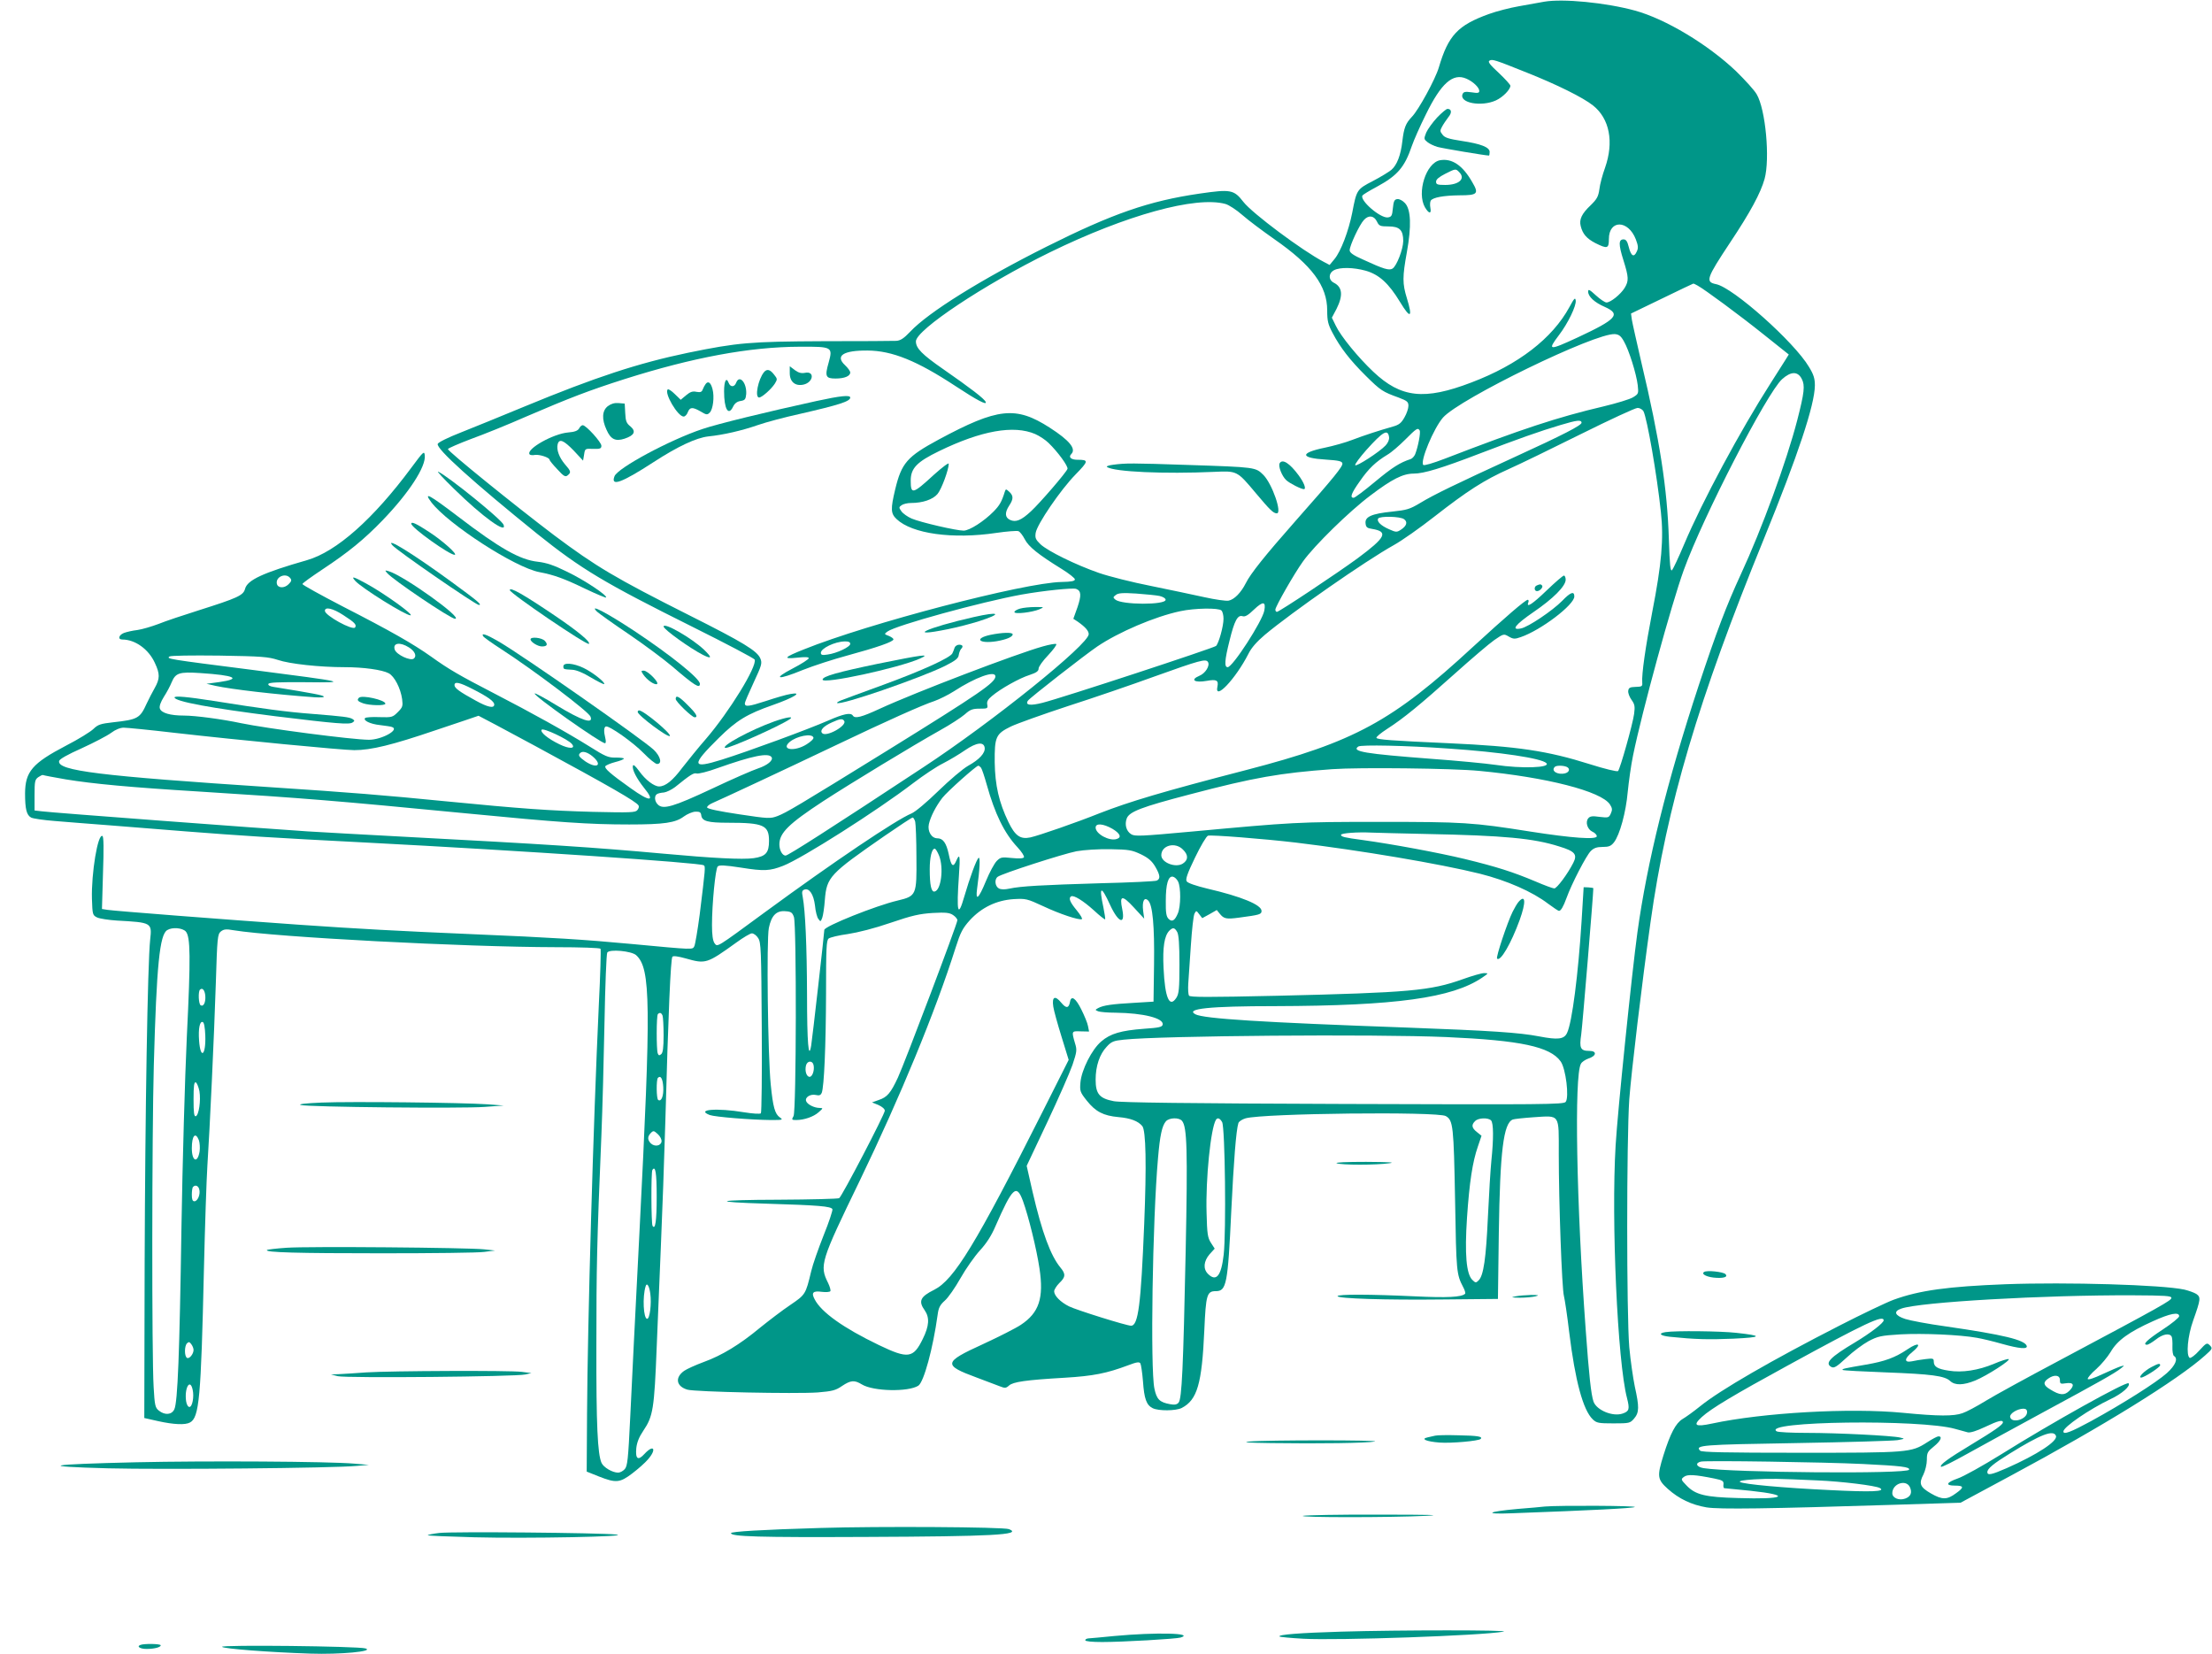 <?xml version="1.0" standalone="no"?>
<!DOCTYPE svg PUBLIC "-//W3C//DTD SVG 20010904//EN"
 "http://www.w3.org/TR/2001/REC-SVG-20010904/DTD/svg10.dtd">
<svg version="1.0" xmlns="http://www.w3.org/2000/svg"
 width="1280pt" height="957pt" viewBox="0 0 1280 957"
 preserveAspectRatio="xMidYMid meet">
<g transform="translate(0,957) scale(0.1,-0.1)"
fill="#009688" stroke="none">
<path d="M8935 9560 c-27 -5 -93 -17 -145 -26 -52 -9 -130 -29 -174 -45 -180
-65 -235 -123 -290 -309 -20 -68 -118 -248 -157 -287 -35 -37 -45 -63 -54
-139 -9 -81 -31 -139 -64 -167 -16 -13 -64 -42 -108 -65 -91 -47 -93 -50 -118
-182 -21 -106 -66 -225 -103 -269 l-28 -34 -34 18 c-123 64 -414 281 -465 347
-55 71 -73 74 -253 48 -295 -43 -504 -116 -886 -307 -377 -189 -683 -379 -789
-492 -37 -39 -56 -51 -80 -53 -18 -1 -207 -2 -422 -2 -425 -2 -496 -8 -784
-67 -288 -60 -535 -141 -946 -311 -132 -55 -298 -122 -368 -150 -72 -28 -131
-57 -134 -66 -11 -27 206 -222 575 -520 256 -205 388 -284 900 -539 195 -97
356 -182 359 -189 15 -39 -147 -302 -282 -459 -43 -49 -104 -125 -137 -167
-56 -75 -98 -108 -134 -108 -29 0 -79 38 -114 87 -25 34 -36 43 -38 31 -4 -22
22 -72 64 -125 68 -83 36 -84 -77 -3 -117 83 -153 115 -146 127 4 6 30 17 57
24 28 7 50 16 50 20 0 4 -22 6 -48 6 -42 -1 -60 7 -152 65 -133 83 -335 195
-548 305 -203 105 -264 140 -367 214 -106 75 -232 147 -513 291 -127 66 -232
124 -232 129 0 5 52 42 115 84 151 100 241 173 350 286 152 158 251 310 243
375 -3 27 -8 22 -77 -71 -221 -298 -434 -487 -605 -536 -255 -73 -345 -115
-358 -166 -10 -38 -44 -53 -268 -124 -89 -28 -194 -63 -233 -79 -40 -15 -94
-31 -122 -35 -27 -3 -62 -11 -78 -17 -30 -12 -37 -38 -9 -38 74 0 152 -56 188
-135 30 -64 30 -91 -1 -146 -14 -24 -34 -64 -46 -89 -39 -86 -51 -93 -196
-109 -71 -8 -86 -13 -112 -38 -16 -16 -87 -60 -159 -97 -195 -102 -236 -150
-237 -276 0 -91 9 -126 35 -140 11 -6 73 -15 138 -20 64 -5 207 -17 317 -25
110 -9 308 -24 440 -35 322 -25 484 -36 1050 -65 903 -47 1922 -116 1947 -131
11 -7 10 -15 -23 -284 -12 -91 -26 -173 -31 -184 -12 -21 6 -22 -368 13 -267
25 -457 37 -910 56 -445 19 -662 31 -1010 55 -442 31 -1072 80 -1108 86 l-32
5 6 208 c5 142 4 210 -3 214 -27 17 -65 -216 -61 -363 3 -92 4 -95 30 -108 15
-7 67 -15 115 -18 201 -11 203 -12 192 -110 -15 -139 -29 -1003 -32 -1873 l-2
-895 80 -18 c90 -20 157 -23 184 -8 54 28 64 140 81 885 6 253 15 523 20 600
14 214 39 748 49 1060 8 263 10 280 29 296 17 13 30 15 74 7 246 -40 1334 -97
1865 -98 143 0 254 -4 258 -9 3 -5 -1 -153 -10 -328 -32 -684 -65 -1836 -68
-2363 l-2 -334 70 -28 c99 -39 122 -37 193 17 33 25 74 61 91 81 52 59 35 91
-19 33 -38 -42 -54 -31 -48 33 4 34 16 64 41 101 56 83 63 125 77 482 5 132
16 393 24 580 8 187 20 513 26 725 17 629 31 944 41 955 6 6 34 2 77 -10 116
-33 122 -31 293 92 40 29 80 53 90 53 10 0 27 -12 36 -27 17 -25 18 -68 21
-517 2 -269 -1 -493 -5 -497 -5 -5 -49 -2 -98 6 -157 26 -281 16 -198 -16 30
-11 238 -28 353 -29 69 0 73 1 53 15 -29 20 -40 60 -53 190 -17 169 -25 838
-11 906 15 73 44 102 97 97 32 -2 39 -8 48 -33 16 -47 14 -1123 -2 -1152 -12
-21 -11 -23 15 -23 46 0 101 19 130 45 27 24 27 24 6 25 -31 0 -71 20 -78 39
-9 22 24 43 56 36 20 -5 28 -1 34 12 14 36 24 275 25 574 0 264 2 308 15 319
9 7 59 19 111 26 59 9 154 33 247 65 126 43 168 52 244 57 75 4 97 2 118 -12
14 -9 25 -23 25 -30 0 -20 -305 -826 -344 -910 -42 -90 -62 -114 -111 -130
l-39 -14 37 -15 c22 -10 37 -23 37 -33 0 -20 -248 -496 -264 -506 -6 -4 -164
-8 -351 -9 -368 -1 -402 -13 -67 -23 297 -9 372 -15 379 -32 2 -7 -20 -75 -51
-151 -30 -76 -63 -169 -72 -208 -32 -134 -33 -135 -121 -195 -45 -30 -122 -89
-173 -130 -119 -99 -223 -162 -328 -200 -46 -17 -97 -40 -113 -51 -55 -39 -46
-90 19 -109 47 -13 624 -25 754 -16 84 7 104 12 140 37 51 34 72 36 116 9 66
-40 268 -44 326 -7 32 21 85 216 112 412 5 39 14 56 41 80 19 16 60 75 91 130
31 55 82 127 112 160 38 41 67 86 90 140 99 226 122 247 159 148 33 -91 79
-278 96 -391 26 -172 -2 -257 -108 -327 -28 -19 -129 -70 -222 -113 -226 -103
-229 -120 -33 -192 57 -21 117 -44 135 -51 28 -11 34 -11 52 5 23 21 96 32
321 45 168 10 245 26 368 72 50 19 64 21 71 11 4 -8 11 -54 15 -104 7 -101 20
-137 56 -155 34 -17 134 -16 168 1 90 47 117 138 131 451 9 204 15 225 66 225
62 0 70 38 90 465 14 288 28 466 41 507 3 10 22 22 42 28 105 29 1110 40 1158
13 43 -24 46 -58 54 -488 7 -415 8 -427 47 -502 10 -18 14 -35 11 -38 -20 -20
-104 -24 -290 -15 -255 12 -448 13 -448 1 0 -14 276 -23 617 -19 l311 3 5 380
c7 476 27 637 81 658 7 3 61 9 118 13 158 10 148 24 148 -214 0 -275 18 -779
30 -821 5 -20 19 -112 30 -206 35 -286 81 -454 137 -507 22 -21 34 -23 120
-23 91 0 96 1 119 28 30 35 30 68 4 185 -10 49 -25 151 -32 228 -16 187 -16
1198 0 1434 12 159 73 671 123 1025 94 672 277 1290 657 2220 196 481 293 772
294 885 0 40 -7 63 -34 107 -85 144 -440 460 -538 479 -63 13 -56 33 81 240
118 177 177 287 200 369 32 116 6 403 -46 490 -13 23 -67 82 -119 133 -163
155 -409 303 -586 351 -169 46 -417 70 -525 51z m-100 -410 c176 -70 325 -144
383 -190 96 -76 122 -211 70 -360 -15 -41 -30 -97 -33 -125 -6 -42 -14 -57
-51 -93 -51 -48 -67 -82 -57 -120 11 -45 34 -72 84 -98 70 -35 79 -33 79 23 0
113 112 112 156 -2 14 -37 15 -51 5 -71 -16 -36 -33 -25 -46 27 -8 33 -16 44
-30 44 -29 0 -30 -28 -1 -120 31 -99 32 -120 7 -161 -23 -37 -81 -84 -105 -84
-9 0 -37 19 -61 41 -37 34 -45 38 -45 22 0 -29 37 -63 97 -89 94 -42 68 -71
-157 -176 -169 -78 -177 -77 -109 13 52 68 102 171 97 201 -3 19 -9 12 -36
-38 -99 -182 -296 -334 -568 -437 -272 -104 -407 -89 -567 62 -87 82 -188 205
-217 266 l-23 47 27 51 c39 78 34 126 -15 151 -33 16 -32 56 1 73 35 18 113
16 182 -3 78 -22 134 -73 200 -182 60 -99 74 -91 39 23 -26 84 -26 123 0 266
27 150 24 247 -11 284 -14 15 -33 25 -45 23 -16 -2 -21 -12 -25 -53 -4 -44 -8
-50 -30 -53 -44 -4 -163 99 -146 127 3 5 41 28 84 51 118 64 160 112 202 236
11 32 47 114 81 182 88 180 156 241 234 207 38 -16 75 -51 75 -71 0 -12 -8
-14 -45 -8 -37 5 -46 3 -52 -11 -19 -51 109 -74 193 -36 40 18 84 63 84 85 0
6 -30 39 -67 74 -52 48 -65 65 -54 71 16 10 29 6 216 -69z m-1744 -760 c19 -5
64 -34 98 -64 34 -30 117 -92 184 -139 219 -152 307 -271 307 -413 0 -61 5
-81 31 -130 44 -84 101 -158 193 -249 85 -84 97 -92 189 -125 50 -19 57 -25
57 -48 0 -15 -10 -45 -23 -67 -18 -32 -31 -43 -67 -53 -81 -23 -164 -50 -235
-77 -38 -15 -110 -35 -158 -45 -147 -30 -145 -60 5 -69 75 -5 93 -9 96 -22 3
-17 -44 -76 -274 -336 -173 -196 -258 -302 -285 -357 -28 -55 -66 -94 -99
-101 -15 -3 -78 6 -141 20 -63 14 -202 43 -309 65 -107 21 -242 55 -300 75
-135 47 -296 126 -339 166 -29 28 -32 37 -28 66 8 50 144 249 230 337 77 79
78 86 12 86 -37 0 -54 15 -36 33 30 30 -10 79 -125 153 -196 126 -300 115
-642 -69 -183 -99 -215 -135 -252 -289 -27 -113 -26 -139 8 -171 89 -85 324
-118 578 -80 61 9 118 13 127 10 9 -3 25 -24 37 -47 22 -43 78 -88 214 -172
42 -26 76 -53 76 -60 0 -10 -21 -14 -77 -15 -217 -4 -1119 -240 -1491 -390
-116 -46 -124 -57 -39 -48 45 5 67 4 67 -3 0 -6 -42 -33 -92 -59 -123 -64 -88
-69 58 -9 60 24 177 62 259 84 169 46 265 79 265 93 0 5 -12 14 -27 20 -27 10
-27 11 -8 25 48 36 545 172 776 214 129 23 297 40 316 33 30 -11 31 -38 8
-106 l-24 -67 26 -17 c44 -31 63 -53 63 -72 0 -59 -558 -508 -957 -770 -546
-360 -783 -511 -797 -511 -19 0 -36 31 -36 65 0 66 54 119 254 250 160 104
519 322 676 410 58 32 122 74 143 92 31 28 45 33 86 33 45 0 48 1 44 23 -4 18
4 31 27 50 49 42 160 104 218 122 39 13 52 22 52 37 0 11 25 46 56 78 30 32
51 61 46 64 -5 3 -40 -3 -78 -14 -151 -42 -736 -265 -942 -360 -108 -50 -145
-59 -157 -40 -12 19 -54 10 -143 -29 -114 -50 -462 -178 -615 -226 -176 -55
-179 -34 -18 125 103 102 164 139 313 191 122 43 177 77 103 64 -22 -3 -87
-22 -144 -41 -99 -32 -121 -35 -121 -13 0 6 23 60 51 120 47 101 50 112 39
139 -18 44 -98 93 -413 251 -427 215 -538 281 -780 462 -226 171 -618 488
-615 499 2 5 62 31 133 58 72 26 216 84 320 130 251 108 366 152 570 217 395
125 722 186 1012 187 190 1 193 -1 168 -92 -23 -80 -17 -92 40 -92 52 0 85 14
85 35 0 8 -14 27 -30 42 -59 55 -10 86 130 85 143 -1 286 -59 511 -207 123
-81 181 -111 173 -91 -7 19 -89 81 -247 191 -121 84 -157 120 -157 160 0 66
395 329 775 515 442 216 845 327 1016 280z m877 -102 c12 -25 18 -28 67 -28
64 0 85 -21 85 -85 -1 -48 -38 -144 -62 -159 -20 -12 -51 -3 -170 52 -57 25
-78 40 -78 54 0 27 57 149 83 176 27 29 58 25 75 -10z m1855 -370 c39 -21 239
-168 385 -285 l143 -114 -18 -29 c-10 -16 -49 -77 -87 -137 -176 -275 -396
-684 -501 -933 -31 -74 -63 -141 -69 -148 -10 -11 -14 25 -19 180 -9 290 -52
571 -159 1021 -27 117 -52 228 -55 247 l-5 36 178 86 c99 48 180 87 182 87 2
1 13 -4 25 -11z m-426 -323 c29 -50 72 -187 80 -254 5 -48 5 -50 -28 -70 -18
-11 -94 -34 -169 -52 -268 -63 -474 -131 -920 -303 -68 -26 -119 -41 -124 -36
-20 20 60 212 114 274 96 109 883 492 995 483 23 -2 35 -11 52 -42z m1029
-217 c20 -38 15 -79 -26 -239 -62 -239 -204 -628 -327 -893 -83 -180 -140
-330 -243 -641 -184 -559 -299 -1024 -355 -1430 -32 -233 -115 -1041 -126
-1231 -26 -436 11 -1255 66 -1463 16 -63 13 -76 -25 -89 -57 -20 -151 19 -169
69 -14 41 -26 151 -45 414 -54 731 -67 1472 -28 1540 5 11 25 24 44 31 47 15
50 44 5 44 -52 0 -59 16 -47 96 7 49 70 809 70 845 0 2 -13 4 -28 5 l-28 1
-12 -196 c-19 -304 -55 -588 -84 -647 -17 -37 -53 -41 -162 -20 -114 22 -279
33 -766 51 -836 30 -1175 51 -1223 77 -60 32 82 47 463 47 698 2 1023 47 1197
165 37 25 37 26 11 26 -15 0 -70 -16 -123 -35 -187 -67 -309 -78 -1074 -96
-405 -9 -505 -9 -511 1 -4 7 -6 38 -4 69 2 31 9 130 15 221 6 90 15 173 21
184 10 19 11 19 28 -4 l17 -22 42 23 42 24 17 -21 c24 -30 38 -33 112 -23 121
16 130 19 130 39 0 35 -116 83 -314 129 -66 16 -113 32 -119 42 -8 12 4 46 48
137 32 67 66 124 75 127 19 6 324 -18 510 -40 373 -45 830 -122 1064 -180 155
-39 304 -104 395 -174 30 -22 58 -41 62 -41 11 0 25 23 44 75 29 81 114 245
140 271 18 18 35 24 69 24 36 0 48 5 65 26 34 43 70 176 80 292 6 59 19 155
31 212 51 250 223 878 293 1071 112 310 481 1025 569 1105 51 46 91 47 114 2z
m-916 -187 c21 -41 78 -366 101 -584 17 -153 4 -301 -50 -577 -39 -202 -62
-361 -58 -409 2 -22 -2 -24 -38 -25 -33 -1 -41 -5 -43 -23 -2 -12 7 -35 19
-52 18 -25 21 -37 15 -81 -8 -60 -81 -319 -93 -331 -5 -5 -79 13 -164 40 -244
77 -417 103 -814 121 -337 15 -414 21 -420 31 -3 5 25 28 62 52 95 61 191 140
392 320 96 86 198 173 228 194 54 37 55 37 84 20 26 -15 35 -15 69 -3 117 40
310 187 310 235 0 33 -22 25 -70 -25 -56 -57 -197 -152 -239 -160 -60 -12 -33
22 73 95 113 77 186 150 186 187 0 13 -5 24 -10 24 -6 0 -50 -38 -99 -85 -83
-80 -121 -105 -107 -70 3 8 1 15 -3 15 -14 0 -133 -103 -317 -272 -466 -431
-688 -551 -1309 -712 -490 -127 -677 -183 -852 -251 -132 -53 -351 -129 -401
-140 -58 -12 -88 9 -127 90 -54 112 -77 211 -79 345 -1 147 6 164 94 207 36
17 184 70 330 118 146 47 371 124 500 171 262 94 298 104 310 84 13 -21 -15
-66 -50 -80 -55 -23 -28 -42 44 -29 55 10 68 3 61 -32 -20 -89 105 43 179 188
17 35 49 71 95 110 155 130 584 429 746 519 47 26 152 100 235 165 191 149
287 211 430 275 63 28 252 120 419 203 167 83 314 151 327 151 13 0 28 -9 34
-19z m-358 -66 c2 -15 -105 -70 -389 -200 -342 -157 -466 -217 -545 -265 -60
-36 -77 -41 -163 -50 -118 -12 -158 -30 -153 -68 2 -22 9 -28 38 -32 96 -16
79 -49 -84 -170 -113 -83 -454 -310 -467 -310 -5 0 -9 6 -9 13 1 19 109 208
160 279 65 91 269 291 391 382 124 94 187 126 250 126 58 0 160 31 379 115
225 86 352 131 470 166 97 29 120 31 122 14z m-3162 -66 c25 -11 60 -34 78
-52 53 -51 115 -136 109 -150 -8 -22 -161 -199 -211 -245 -57 -53 -88 -65
-121 -50 -30 14 -32 42 -5 83 25 38 25 57 0 80 -19 17 -20 17 -26 -1 -18 -58
-30 -78 -64 -113 -56 -57 -140 -111 -174 -111 -42 0 -250 48 -301 70 -23 10
-50 29 -59 42 -15 21 -15 24 1 35 9 7 34 13 55 13 67 0 126 20 153 52 23 27
65 141 65 175 0 8 -38 -21 -85 -63 -124 -114 -135 -117 -135 -34 0 71 36 108
164 170 245 119 432 152 556 99z m2225 21 c7 -11 -9 -95 -26 -138 -5 -12 -17
-25 -26 -28 -62 -20 -106 -48 -206 -131 -61 -51 -117 -93 -124 -93 -23 0 -14
26 36 96 51 74 93 113 159 153 23 13 69 53 104 88 65 65 72 70 83 53z m-177
-39 c2 -14 -6 -33 -20 -48 -34 -37 -172 -126 -176 -114 -2 6 27 45 64 87 97
108 125 124 132 75z m87 -475 c22 -16 15 -39 -19 -61 -23 -15 -28 -15 -68 3
-48 21 -73 46 -63 62 9 15 128 13 150 -4z m-6446 -340 c10 -12 8 -19 -9 -36
-25 -25 -63 -23 -68 3 -8 40 51 65 77 33z m5031 -104 c21 -5 35 -14 35 -22 0
-31 -254 -30 -291 1 -14 12 -14 14 3 27 14 11 40 13 118 8 55 -4 116 -10 135
-14z m606 -85 c-12 -62 -183 -327 -212 -327 -20 0 -18 39 11 154 28 115 47
150 75 141 15 -5 33 6 67 39 52 49 69 47 59 -7z m-5329 -26 c65 -42 78 -55 68
-71 -13 -20 -175 69 -175 96 0 25 46 15 107 -25z m5081 27 c7 -7 12 -28 12
-48 0 -43 -27 -140 -43 -157 -13 -12 -889 -300 -1004 -329 -71 -18 -102 -14
-85 12 9 15 331 266 402 314 123 83 333 173 480 204 83 18 222 20 238 4z
m-2148 -193 c0 -18 -78 -55 -132 -62 -30 -5 -38 -2 -38 10 0 26 81 65 138 66
22 1 32 -4 32 -14z m-2553 -21 c33 -21 46 -49 28 -64 -19 -16 -101 22 -111 52
-12 39 31 45 83 12z m-759 -72 c67 -23 241 -42 387 -42 109 0 216 -15 254 -35
33 -17 69 -86 78 -150 5 -40 3 -47 -25 -75 -30 -30 -34 -31 -106 -29 -42 2
-79 -1 -83 -5 -14 -14 29 -35 86 -41 31 -4 62 -8 69 -11 47 -15 -59 -74 -133
-74 -93 0 -591 65 -740 96 -108 23 -264 44 -330 44 -80 0 -132 15 -140 41 -4
13 4 36 23 67 17 26 37 64 45 84 23 55 44 62 166 54 200 -13 242 -33 111 -52
l-75 -10 52 -12 c91 -20 348 -50 572 -66 37 -2 60 -1 54 5 -7 7 -56 17 -291
55 -20 3 -32 10 -29 17 3 9 58 11 213 10 259 -3 247 0 -311 72 -487 62 -493
63 -474 77 8 5 125 7 289 5 245 -4 282 -7 338 -25z m4152 -95 c0 -36 -89 -97
-625 -429 -524 -324 -584 -359 -635 -379 -43 -16 -51 -16 -224 10 -113 17
-181 31 -184 39 -2 7 13 19 35 28 49 21 409 189 713 334 293 140 499 232 567
254 28 10 79 35 112 56 126 82 241 123 241 87z m-3026 -73 c89 -45 126 -72
126 -90 0 -24 -38 -16 -108 23 -93 51 -122 72 -122 89 0 23 30 16 104 -22z
m365 -331 c432 -234 582 -320 596 -343 4 -6 1 -18 -7 -27 -11 -14 -40 -15
-258 -10 -252 7 -411 18 -850 61 -352 35 -563 52 -1005 81 -1004 66 -1244 96
-1233 152 2 11 48 37 131 74 70 32 147 72 170 89 25 19 53 30 73 30 18 0 151
-13 296 -30 369 -42 972 -100 1038 -100 98 0 220 30 470 115 135 45 247 83
249 84 2 0 150 -79 330 -176z m1786 146 c18 -27 -103 -95 -127 -71 -16 16 7
41 57 63 46 21 61 23 70 8z m-1576 -133 c24 -29 -15 -30 -72 -2 -68 33 -112
70 -103 84 8 13 153 -55 175 -82z m1398 37 c3 -7 -15 -24 -39 -39 -69 -44
-152 -33 -99 13 41 35 130 52 138 26z m991 -59 c4 -30 -30 -68 -95 -104 -32
-18 -108 -83 -173 -146 -68 -66 -132 -120 -155 -130 -90 -37 -452 -281 -845
-569 -293 -215 -277 -205 -296 -181 -9 14 -14 46 -14 104 0 123 20 325 33 339
9 9 40 8 137 -7 131 -21 165 -19 242 11 108 42 543 318 752 478 59 45 137 97
174 115 37 19 94 53 127 76 66 45 108 50 113 14z m2687 -5 c297 -20 535 -56
563 -84 28 -27 -142 -33 -295 -10 -54 8 -222 24 -373 35 -380 29 -462 42 -420
71 17 11 274 6 525 -12z m-4956 -45 c60 -51 26 -74 -42 -29 -37 26 -43 36 -30
48 13 14 42 6 72 -19z m1036 -5 c11 -18 -25 -47 -79 -65 -28 -9 -148 -61 -266
-117 -224 -105 -283 -122 -313 -92 -20 19 -22 51 -5 61 6 4 24 8 40 9 15 2 44
16 64 31 89 72 108 84 125 79 10 -3 64 10 121 31 201 71 296 91 313 63z m1212
-61 c5 -7 20 -51 33 -98 47 -168 101 -280 178 -362 24 -26 41 -52 37 -58 -4
-7 -29 -8 -70 -4 -58 6 -65 5 -87 -17 -14 -14 -42 -66 -63 -117 -42 -102 -61
-119 -51 -44 16 114 19 185 9 179 -12 -8 -51 -114 -83 -224 -37 -129 -46 -92
-31 122 8 112 5 132 -15 86 -18 -43 -30 -33 -44 37 -14 65 -33 92 -66 92 -34
0 -58 41 -49 82 10 44 41 104 78 152 29 37 195 185 208 186 4 0 11 -6 16 -12z
m3387 6 c23 -9 19 -31 -7 -38 -44 -11 -84 14 -60 37 8 9 46 9 67 1z m-504 -24
c390 -37 706 -118 756 -194 14 -22 15 -31 5 -53 -11 -24 -14 -25 -65 -19 -41
6 -55 4 -65 -8 -19 -22 -5 -65 24 -78 14 -6 25 -18 25 -26 0 -21 -142 -11
-385 27 -334 53 -387 56 -875 56 -472 0 -497 -2 -1083 -56 -296 -27 -331 -29
-352 -15 -28 18 -38 56 -25 91 15 39 85 66 365 139 372 98 523 124 825 146
155 11 695 5 850 -10z m-8180 -49 c159 -26 371 -46 780 -71 604 -38 786 -53
1530 -125 545 -53 718 -65 951 -65 203 0 268 10 316 46 19 14 49 27 66 28 26
1 33 -3 35 -22 5 -33 38 -42 156 -42 204 0 236 -14 236 -105 0 -69 -19 -90
-89 -100 -63 -9 -237 0 -521 26 -407 37 -669 54 -1520 99 -212 11 -455 25
-540 30 -245 16 -1490 109 -1537 116 l-43 5 0 89 c0 80 2 90 22 104 12 8 24
14 27 12 3 -2 62 -13 131 -25z m4916 -245 c3 -14 7 -106 7 -205 2 -220 0 -225
-108 -251 -125 -29 -425 -149 -425 -170 0 -18 -70 -634 -76 -669 -15 -89 -24
16 -24 294 -1 283 -10 485 -25 566 -6 28 -4 37 9 42 29 11 54 -27 62 -92 3
-33 12 -69 20 -78 12 -17 13 -16 22 7 5 14 12 60 15 103 11 133 27 150 346
371 84 58 157 106 162 106 5 0 11 -11 15 -24z m1141 -41 c45 -27 55 -50 25
-59 -42 -14 -122 29 -122 66 0 27 44 23 97 -7z m1818 -30 c449 -9 619 -25 767
-72 92 -28 107 -46 82 -95 -33 -65 -95 -148 -110 -148 -8 0 -57 18 -108 40
-133 56 -225 85 -409 130 -154 37 -418 86 -592 110 -106 14 -125 19 -125 30 0
10 97 17 175 13 28 -1 172 -5 320 -8z m-1410 -90 c32 -31 32 -60 0 -81 -41
-27 -125 5 -125 48 0 57 80 79 125 33z m-1411 -35 c28 -70 12 -201 -26 -208
-19 -4 -28 37 -28 129 0 69 12 119 29 119 5 0 16 -18 25 -40z m1169 7 c43 -21
63 -39 82 -71 29 -50 31 -71 8 -81 -10 -4 -155 -11 -323 -15 -338 -10 -464
-17 -528 -31 -28 -6 -49 -6 -62 1 -22 12 -27 52 -7 67 22 18 379 133 456 148
45 8 125 13 196 12 109 -2 125 -5 178 -30z m214 -157 c17 -34 16 -143 -1 -184
-18 -43 -34 -52 -54 -32 -13 13 -17 36 -16 104 0 97 14 145 41 140 10 -2 23
-14 30 -28z m-393 -136 c48 -104 89 -118 70 -24 -17 81 -1 84 67 10 l60 -65
-6 45 c-7 55 6 83 29 60 26 -26 37 -146 34 -370 l-3 -215 -114 -7 c-125 -7
-176 -14 -206 -30 -19 -11 -19 -11 0 -19 11 -4 56 -8 100 -8 162 -2 280 -32
273 -69 -3 -14 -21 -18 -108 -24 -133 -10 -195 -28 -247 -73 -55 -46 -115
-166 -121 -238 -4 -49 -2 -56 37 -105 51 -64 96 -87 183 -95 70 -6 114 -23
138 -52 21 -25 25 -224 11 -568 -19 -464 -34 -587 -76 -587 -26 0 -317 91
-359 112 -50 25 -86 62 -86 87 0 10 14 32 30 48 36 34 38 52 6 90 -56 68 -106
201 -161 438 l-34 150 118 250 c65 138 131 288 147 334 25 75 27 86 15 124
-21 73 -21 72 33 70 l48 -1 -6 31 c-3 18 -21 61 -39 97 -32 65 -58 83 -65 45
-7 -39 -22 -41 -51 -6 -36 44 -55 35 -46 -23 3 -22 25 -101 48 -175 l41 -133
-152 -302 c-385 -764 -511 -970 -626 -1028 -81 -40 -93 -66 -55 -119 29 -42
26 -90 -11 -165 -55 -113 -85 -117 -254 -36 -204 98 -334 190 -372 265 -21 39
-9 50 42 43 24 -3 46 -1 49 4 3 5 -3 26 -13 47 -51 102 -44 124 182 590 236
489 438 978 556 1351 28 88 40 111 82 158 68 74 154 115 252 122 72 4 78 3
173 -41 98 -46 205 -81 223 -75 6 2 -8 25 -30 52 -39 47 -48 70 -32 80 15 9
70 -25 132 -81 33 -31 63 -54 65 -52 2 2 -3 33 -10 69 -27 125 -14 130 39 14z
m-5349 -153 c27 -31 29 -145 6 -611 -11 -234 -25 -729 -31 -1100 -11 -734 -22
-1012 -41 -1053 -15 -33 -55 -36 -90 -8 -21 17 -24 30 -30 137 -11 178 -10
1458 1 1859 16 584 34 759 78 784 29 18 87 13 107 -8z m5737 -3 c9 -16 13 -72
13 -188 0 -141 -3 -170 -18 -193 -40 -61 -66 0 -74 173 -6 120 5 186 33 215
21 21 31 19 46 -7z m-3131 -134 c85 -77 87 -276 19 -1609 -22 -429 -46 -907
-53 -1062 -12 -248 -16 -285 -32 -303 -10 -11 -27 -20 -38 -20 -33 0 -84 30
-96 56 -23 51 -31 219 -30 679 0 447 3 601 29 1215 6 146 14 441 18 655 4 215
11 396 16 404 13 21 140 9 167 -15z m-2493 -235 c3 -38 -10 -65 -27 -55 -12 8
-15 78 -4 90 14 14 28 -2 31 -35z m2646 -115 c3 -9 6 -60 6 -114 0 -71 -4
-101 -14 -109 -11 -9 -15 -8 -20 5 -8 21 -8 219 1 227 11 11 20 8 27 -9z
m-2646 -115 c4 -116 -28 -141 -36 -29 -5 69 4 113 21 107 8 -2 13 -31 15 -78z
m7182 -9 c428 -19 600 -55 661 -141 30 -42 50 -208 29 -234 -12 -15 -119 -16
-1284 -12 -905 3 -1288 8 -1331 16 -83 16 -105 42 -105 125 0 78 23 147 64
190 27 30 40 35 99 41 214 23 1449 33 1867 15z m-3662 -163 c6 -29 -7 -67 -23
-67 -18 0 -29 34 -21 66 8 29 39 29 44 1z m-870 -126 c3 -51 -11 -87 -29 -75
-11 6 -12 117 -2 128 16 16 28 -4 31 -53z m-2684 -24 c9 -54 -3 -138 -21 -145
-10 -3 -13 21 -13 98 0 77 3 101 13 98 6 -3 16 -26 21 -51z m5686 -172 c29
-35 33 -166 21 -755 -14 -675 -22 -853 -41 -875 -9 -11 -23 -14 -49 -9 -61 11
-78 28 -91 91 -24 114 -11 971 21 1333 11 129 23 187 46 213 19 21 76 23 93 2z
m232 -7 c17 -31 24 -636 9 -767 -14 -123 -43 -159 -91 -111 -29 29 -25 73 9
113 l30 33 -22 34 c-19 30 -22 52 -25 172 -6 197 24 490 54 539 9 15 23 10 36
-13z m1556 10 c15 -15 15 -109 2 -233 -5 -49 -14 -196 -20 -325 -11 -240 -25
-340 -54 -368 -15 -15 -18 -15 -37 4 -34 35 -44 148 -30 359 14 206 32 323 63
412 l21 62 -26 21 c-31 24 -34 42 -11 64 18 19 75 21 92 4z m-4800 -123 c-4
-25 -40 -31 -62 -10 -20 21 -20 39 0 60 15 15 18 14 41 -7 13 -12 23 -31 21
-43z m-2677 8 c5 -15 7 -44 4 -65 -12 -71 -45 -57 -45 19 0 73 21 97 41 46z
m2649 -326 c0 -142 -8 -195 -24 -169 -8 14 -9 309 -1 323 18 28 25 -17 25
-154z m-2647 42 c8 -28 -9 -69 -28 -69 -11 0 -15 11 -15 38 0 21 3 42 7 45 13
14 31 7 36 -14z m2610 -603 c8 -59 -3 -146 -18 -146 -22 0 -28 128 -9 188 7
24 21 3 27 -42z m-2643 -326 c0 -24 -25 -54 -38 -46 -16 10 -15 69 0 84 10 10
15 9 25 -5 7 -9 13 -24 13 -33z m-5 -231 c9 -40 -2 -99 -19 -99 -8 0 -16 14
-19 33 -11 76 23 136 38 66z"/>
<path d="M8316 8890 c-26 -28 -54 -67 -63 -87 -14 -36 -14 -38 7 -55 12 -10
38 -22 58 -28 28 -8 278 -50 298 -50 2 0 4 9 4 21 0 27 -50 47 -164 64 -71 11
-95 18 -108 35 -16 20 -16 24 -3 48 8 15 25 39 36 54 22 26 19 48 -5 48 -7 0
-34 -23 -60 -50z"/>
<path d="M8333 8643 c-81 -15 -136 -188 -87 -273 23 -38 38 -39 31 -2 -3 15
-2 34 2 41 12 19 76 30 167 31 104 0 113 9 74 75 -56 99 -118 140 -187 128z
m111 -69 c38 -38 -1 -74 -81 -74 -46 0 -53 3 -53 19 0 13 17 27 52 45 61 31
62 31 82 10z"/>
<path d="M4570 7411 c0 -50 32 -77 80 -66 57 13 66 80 8 68 -21 -4 -37 0 -59
16 l-29 22 0 -40z"/>
<path d="M4421 7417 c-34 -42 -55 -147 -28 -147 16 1 70 48 91 81 15 25 15 27
-5 52 -23 30 -41 34 -58 14z"/>
<path d="M4260 7356 c-10 -27 -34 -27 -44 0 -13 34 -26 10 -26 -50 0 -103 25
-145 52 -89 9 19 23 30 43 33 26 4 30 10 33 40 4 65 -39 115 -58 66z"/>
<path d="M4083 7348 c-5 -7 -13 -21 -17 -32 -5 -14 -13 -17 -36 -13 -22 5 -36
0 -60 -20 l-31 -26 -34 33 c-19 19 -38 31 -41 27 -22 -21 58 -157 92 -157 8 0
19 11 24 25 12 31 28 31 75 4 33 -20 38 -20 52 -6 19 19 28 91 16 136 -10 38
-25 49 -40 29z"/>
<path d="M4725 7250 c-284 -62 -575 -133 -660 -162 -189 -63 -490 -225 -509
-273 -24 -62 39 -40 227 82 140 91 246 140 315 148 89 9 196 34 288 66 46 16
154 45 241 64 231 53 293 73 293 95 0 16 -57 10 -195 -20z"/>
<path d="M3517 7220 c-33 -26 -36 -75 -7 -137 24 -55 52 -68 104 -51 57 19 68
42 34 71 -23 18 -28 31 -30 77 l-3 55 -36 3 c-24 2 -43 -4 -62 -18z"/>
<path d="M3351 7091 c-8 -13 -25 -20 -63 -23 -86 -7 -243 -95 -224 -126 3 -5
17 -7 31 -4 26 4 85 -15 85 -28 0 -4 20 -29 45 -55 37 -41 47 -46 60 -35 21
17 19 24 -16 64 -33 39 -50 84 -42 116 9 34 35 23 93 -37 l54 -58 6 35 c5 35
6 35 53 33 40 -1 47 2 47 18 0 21 -89 119 -108 119 -6 0 -16 -8 -21 -19z"/>
<path d="M7405 6890 c-10 -16 13 -75 38 -98 19 -18 86 -52 102 -52 15 0 1 38
-31 81 -51 69 -93 96 -109 69z"/>
<path d="M6440 6881 c-25 -3 -40 -9 -34 -13 42 -28 332 -41 619 -28 134 6 133
7 241 -122 84 -100 102 -117 122 -118 33 -1 -26 170 -77 222 -46 45 -42 45
-436 58 -326 11 -362 11 -435 1z"/>
<path d="M5903 6049 c-18 -5 -33 -14 -33 -20 0 -14 102 -2 145 16 29 13 29 13
-25 13 -30 0 -70 -4 -87 -9z"/>
<path d="M5635 6000 c-274 -62 -399 -121 -149 -70 55 11 135 32 179 46 138 44
120 58 -30 24z"/>
<path d="M5731 5897 c-97 -21 -67 -53 35 -37 58 10 94 25 94 40 0 13 -61 11
-129 -3z"/>
<path d="M5524 5823 c-3 -10 -9 -25 -13 -33 -12 -25 -168 -97 -397 -181 -121
-44 -232 -85 -247 -91 -15 -6 -26 -13 -23 -15 16 -17 485 145 626 215 59 30
76 43 78 63 2 13 8 28 13 34 15 15 10 25 -11 25 -11 0 -23 -8 -26 -17z"/>
<path d="M5081 5730 c-235 -49 -321 -73 -321 -92 0 -28 440 67 564 122 64 29
19 23 -243 -30z"/>
<path d="M4480 5396 c-137 -49 -312 -144 -283 -153 18 -6 314 126 373 166 27
19 -19 12 -90 -13z"/>
<path d="M8788 4353 c-9 -10 -24 -36 -35 -58 -31 -63 -98 -264 -90 -271 19
-20 81 87 131 224 37 103 34 150 -6 105z"/>
<path d="M8893 6183 c-17 -6 -16 -33 1 -33 17 0 38 24 29 33 -7 8 -12 8 -30 0z"/>
<path d="M1010 5535 c0 -23 210 -62 585 -109 351 -43 426 -49 445 -36 13 9 13
11 0 20 -18 11 -50 15 -236 30 -145 11 -287 30 -569 75 -153 24 -225 30 -225
20z"/>
<path d="M2077 5533 c-13 -13 -7 -21 24 -32 38 -13 129 -15 129 -2 0 21 -136
52 -153 34z"/>
<path d="M2629 6740 c162 -159 307 -264 285 -206 -11 30 -316 277 -378 307
-12 6 30 -40 93 -101z"/>
<path d="M2496 6664 c97 -127 485 -378 625 -404 85 -16 145 -38 267 -97 63
-30 116 -52 119 -50 10 11 -125 101 -225 149 -77 38 -119 52 -170 58 -103 11
-220 77 -462 262 -167 127 -202 146 -154 82z"/>
<path d="M2380 6540 c0 -23 220 -180 251 -180 20 1 -70 82 -149 133 -73 48
-102 61 -102 47z"/>
<path d="M2270 6416 c24 -30 483 -346 501 -346 21 0 -6 22 -159 134 -222 162
-384 262 -342 212z"/>
<path d="M2240 6255 c31 -38 368 -265 393 -265 52 0 -294 248 -383 275 -23 7
-24 6 -10 -10z"/>
<path d="M2056 6209 c38 -42 290 -199 319 -199 25 0 -150 126 -256 184 -75 41
-90 45 -63 15z"/>
<path d="M2950 6156 c0 -18 447 -322 458 -311 11 11 -68 76 -197 163 -182 123
-261 168 -261 148z"/>
<path d="M3455 6031 c11 -10 94 -70 185 -131 91 -62 202 -145 248 -184 132
-113 162 -132 162 -102 0 30 -169 166 -380 306 -161 106 -266 161 -215 111z"/>
<path d="M3840 5945 c0 -16 153 -126 228 -164 52 -26 54 -16 5 31 -73 68 -233
160 -233 133z"/>
<path d="M2796 5889 c3 -6 51 -40 105 -75 186 -120 505 -361 516 -390 18 -46
-49 -24 -199 67 -65 40 -121 70 -124 67 -10 -11 382 -288 407 -288 5 0 6 12 2
28 -10 41 -9 65 3 69 19 6 158 -92 219 -155 33 -34 68 -62 77 -62 31 0 21 43
-19 82 -65 61 -758 546 -900 628 -67 39 -101 51 -87 29z"/>
<path d="M3070 5871 c0 -15 42 -41 66 -41 30 0 36 11 17 32 -17 19 -83 26 -83
9z"/>
<path d="M3260 5715 c0 -17 0 -17 52 -20 23 -1 64 -18 108 -45 39 -23 73 -40
76 -38 9 9 -69 70 -120 94 -59 28 -116 32 -116 9z"/>
<path d="M3722 5668 c21 -31 63 -61 79 -56 18 6 -52 78 -76 78 -16 0 -16 -2
-3 -22z"/>
<path d="M3910 5526 c0 -15 94 -106 110 -106 21 0 9 22 -40 70 -50 51 -70 61
-70 36z"/>
<path d="M3690 5451 c0 -19 175 -150 186 -139 11 12 -152 148 -178 148 -4 0
-8 -4 -8 -9z"/>
<path d="M1860 3191 c-93 -4 -136 -9 -120 -14 37 -12 937 -21 1065 -11 l110 8
-95 7 c-143 10 -795 17 -960 10z"/>
<path d="M7735 2840 c25 -11 230 -11 305 0 38 5 -4 7 -135 8 -114 0 -182 -3
-170 -8z"/>
<path d="M1658 2351 c-59 -4 -110 -10 -113 -13 -14 -14 175 -19 665 -19 291 0
558 3 592 8 l63 8 -65 7 c-93 10 -1015 18 -1142 9z"/>
<path d="M9861 2211 c-20 -13 20 -32 74 -34 45 -2 65 7 49 22 -14 13 -107 23
-123 12z"/>
<path d="M11605 2140 c-333 -13 -497 -35 -648 -90 -43 -16 -183 -83 -310 -148
-397 -203 -693 -374 -809 -468 -37 -30 -83 -63 -102 -74 -39 -24 -70 -82 -110
-209 -38 -122 -36 -140 25 -195 65 -58 137 -92 224 -107 74 -12 355 -8 1085
15 l385 12 290 156 c533 286 968 555 1125 696 43 38 44 41 28 58 -17 17 -20
16 -62 -30 -24 -27 -49 -45 -55 -42 -22 14 -12 127 20 216 44 124 45 135 18
154 -13 8 -44 19 -69 25 -129 28 -680 44 -1035 31z m960 -79 c0 -15 -49 -43
-650 -363 -181 -96 -373 -201 -425 -233 -52 -32 -112 -64 -134 -71 -50 -18
-138 -18 -343 2 -307 30 -812 1 -1106 -62 -98 -21 -113 -11 -59 38 55 50 186
128 499 299 446 244 553 294 553 260 0 -15 -77 -74 -165 -127 -146 -87 -178
-121 -137 -143 15 -8 31 2 87 54 37 35 95 78 128 96 54 28 70 32 184 39 129 7
345 -2 443 -20 30 -5 96 -21 145 -35 100 -28 149 -32 143 -12 -11 35 -136 65
-468 113 -102 14 -207 34 -235 43 -61 20 -70 44 -23 60 106 38 830 79 1338 77
189 -1 225 -3 225 -15z m45 -106 c0 -8 -43 -43 -95 -77 -90 -59 -120 -88 -91
-88 7 0 30 14 51 30 39 31 78 39 91 18 4 -6 6 -33 5 -59 -1 -26 3 -50 9 -54
25 -15 9 -54 -41 -99 -60 -54 -258 -179 -439 -278 -116 -63 -160 -80 -160 -60
0 26 149 128 272 187 67 31 119 77 105 92 -13 12 -441 -226 -735 -410 -106
-66 -221 -130 -254 -141 -66 -23 -73 -41 -16 -41 53 0 55 -10 7 -44 -52 -39
-80 -39 -146 -1 -62 36 -71 56 -43 109 11 23 20 60 20 85 0 41 4 48 40 77 40
32 52 59 27 59 -7 0 -37 -16 -66 -35 -92 -59 -107 -60 -733 -60 -440 0 -570 3
-580 12 -31 32 7 35 554 44 299 5 563 13 588 17 44 8 44 8 15 15 -46 11 -360
27 -540 27 -88 0 -167 4 -174 9 -93 59 834 71 1033 14 28 -8 61 -17 73 -20 15
-3 50 8 99 31 77 37 104 43 104 27 0 -14 -48 -47 -185 -130 -133 -80 -183
-117 -173 -127 4 -4 71 30 150 74 79 44 280 154 448 245 315 170 411 224 445
252 20 16 20 16 -3 10 -13 -4 -60 -24 -105 -45 -49 -23 -84 -35 -86 -28 -2 6
20 32 49 57 28 25 66 70 84 100 38 66 106 115 244 177 101 46 152 55 152 29z
m-690 -369 c0 -22 3 -24 34 -19 45 7 53 -11 21 -43 -29 -29 -56 -27 -112 8
-39 23 -42 41 -11 62 35 25 68 21 68 -8z m-190 -186 c0 -42 -90 -68 -98 -28
-4 19 40 47 76 48 15 0 22 -6 22 -20z m167 -137 c12 -30 -108 -109 -285 -187
-89 -39 -112 -43 -112 -23 0 20 35 49 129 107 179 111 254 140 268 103z
m-1117 -163 c223 -11 273 -17 267 -33 -8 -26 -1029 -17 -1189 9 -42 7 -51 30
-15 38 32 7 710 -3 937 -14z m-860 -84 c48 -10 55 -14 53 -34 -2 -12 1 -22 5
-22 4 0 72 -7 152 -15 242 -26 199 -51 -73 -42 -190 5 -246 19 -297 72 -34 35
-34 37 -15 51 20 15 61 13 175 -10z m598 -11 c141 -6 335 -30 360 -44 37 -21
-48 -24 -288 -12 -275 13 -501 34 -521 47 -9 6 20 11 81 15 94 5 130 5 368 -6z
m534 -39 c14 -32 5 -54 -27 -66 -35 -13 -75 3 -75 31 0 56 80 82 102 35z"/>
<path d="M11040 1765 c-74 -50 -132 -71 -242 -90 -129 -22 -141 -25 -135 -31
3 -3 115 -9 249 -14 266 -10 341 -20 373 -50 28 -26 76 -25 145 3 68 28 209
119 193 124 -6 2 -44 -10 -84 -27 -90 -38 -186 -53 -263 -40 -65 10 -86 23
-86 53 0 18 -5 19 -47 14 -27 -3 -63 -9 -80 -13 -46 -9 -44 16 3 54 57 47 37
59 -26 17z"/>
<path d="M12450 1661 c-42 -22 -80 -61 -60 -61 18 0 110 60 110 71 0 13 -10
11 -50 -10z"/>
<path d="M8770 2070 c-30 -6 -26 -7 25 -8 33 0 74 4 90 8 24 6 20 8 -25 8 -30
-1 -71 -4 -90 -8z"/>
<path d="M9638 1863 c-45 -7 -32 -21 25 -27 145 -15 223 -17 366 -11 170 8
174 17 17 34 -91 10 -350 13 -408 4z"/>
<path d="M2120 1630 c-58 -4 -127 -9 -155 -10 l-50 -2 40 -10 c49 -12 1033 -3
1085 10 l35 8 -55 7 c-70 9 -760 6 -900 -3z"/>
<path d="M8305 1264 c-11 -3 -31 -7 -44 -10 -42 -9 -8 -24 69 -30 67 -5 226 9
238 21 14 14 -19 19 -126 21 -64 2 -126 1 -137 -2z"/>
<path d="M7230 1230 c-46 -5 -8 -7 125 -9 282 -4 555 0 600 9 48 9 -631 9
-725 0z"/>
<path d="M789 1110 c-521 -12 -579 -24 -164 -35 318 -8 1306 1 1440 14 l70 6
-85 7 c-147 13 -858 17 -1261 8z"/>
<path d="M8940 854 c-19 -2 -90 -9 -158 -14 -179 -16 -199 -32 -32 -25 467 17
697 29 710 36 14 8 -440 10 -520 3z"/>
<path d="M7540 800 c-31 -10 509 -10 710 0 104 5 28 7 -270 7 -228 1 -426 -3
-440 -7z"/>
<path d="M4750 730 c-343 -10 -520 -21 -520 -30 0 -20 157 -25 780 -22 729 3
910 12 829 45 -31 13 -761 17 -1089 7z"/>
<path d="M2542 701 c-34 -4 -65 -10 -67 -13 -3 -3 118 -8 270 -12 304 -8 921
4 820 16 -90 10 -950 18 -1023 9z"/>
<path d="M7760 130 c-236 -7 -366 -17 -356 -28 3 -3 65 -9 138 -13 196 -11
1032 18 1158 41 55 10 -609 10 -940 0z"/>
<path d="M6450 105 c-74 -7 -143 -14 -152 -14 -10 -1 -18 -5 -18 -11 0 -6 39
-10 98 -10 118 0 429 18 454 26 83 26 -144 31 -382 9z"/>
<path d="M812 53 c-23 -9 -1 -23 36 -23 46 0 82 10 82 21 0 9 -96 11 -118 2z"/>
<path d="M1285 42 c11 -11 269 -31 510 -39 172 -6 374 13 320 30 -42 13 -843
22 -830 9z"/>
</g>
</svg>
